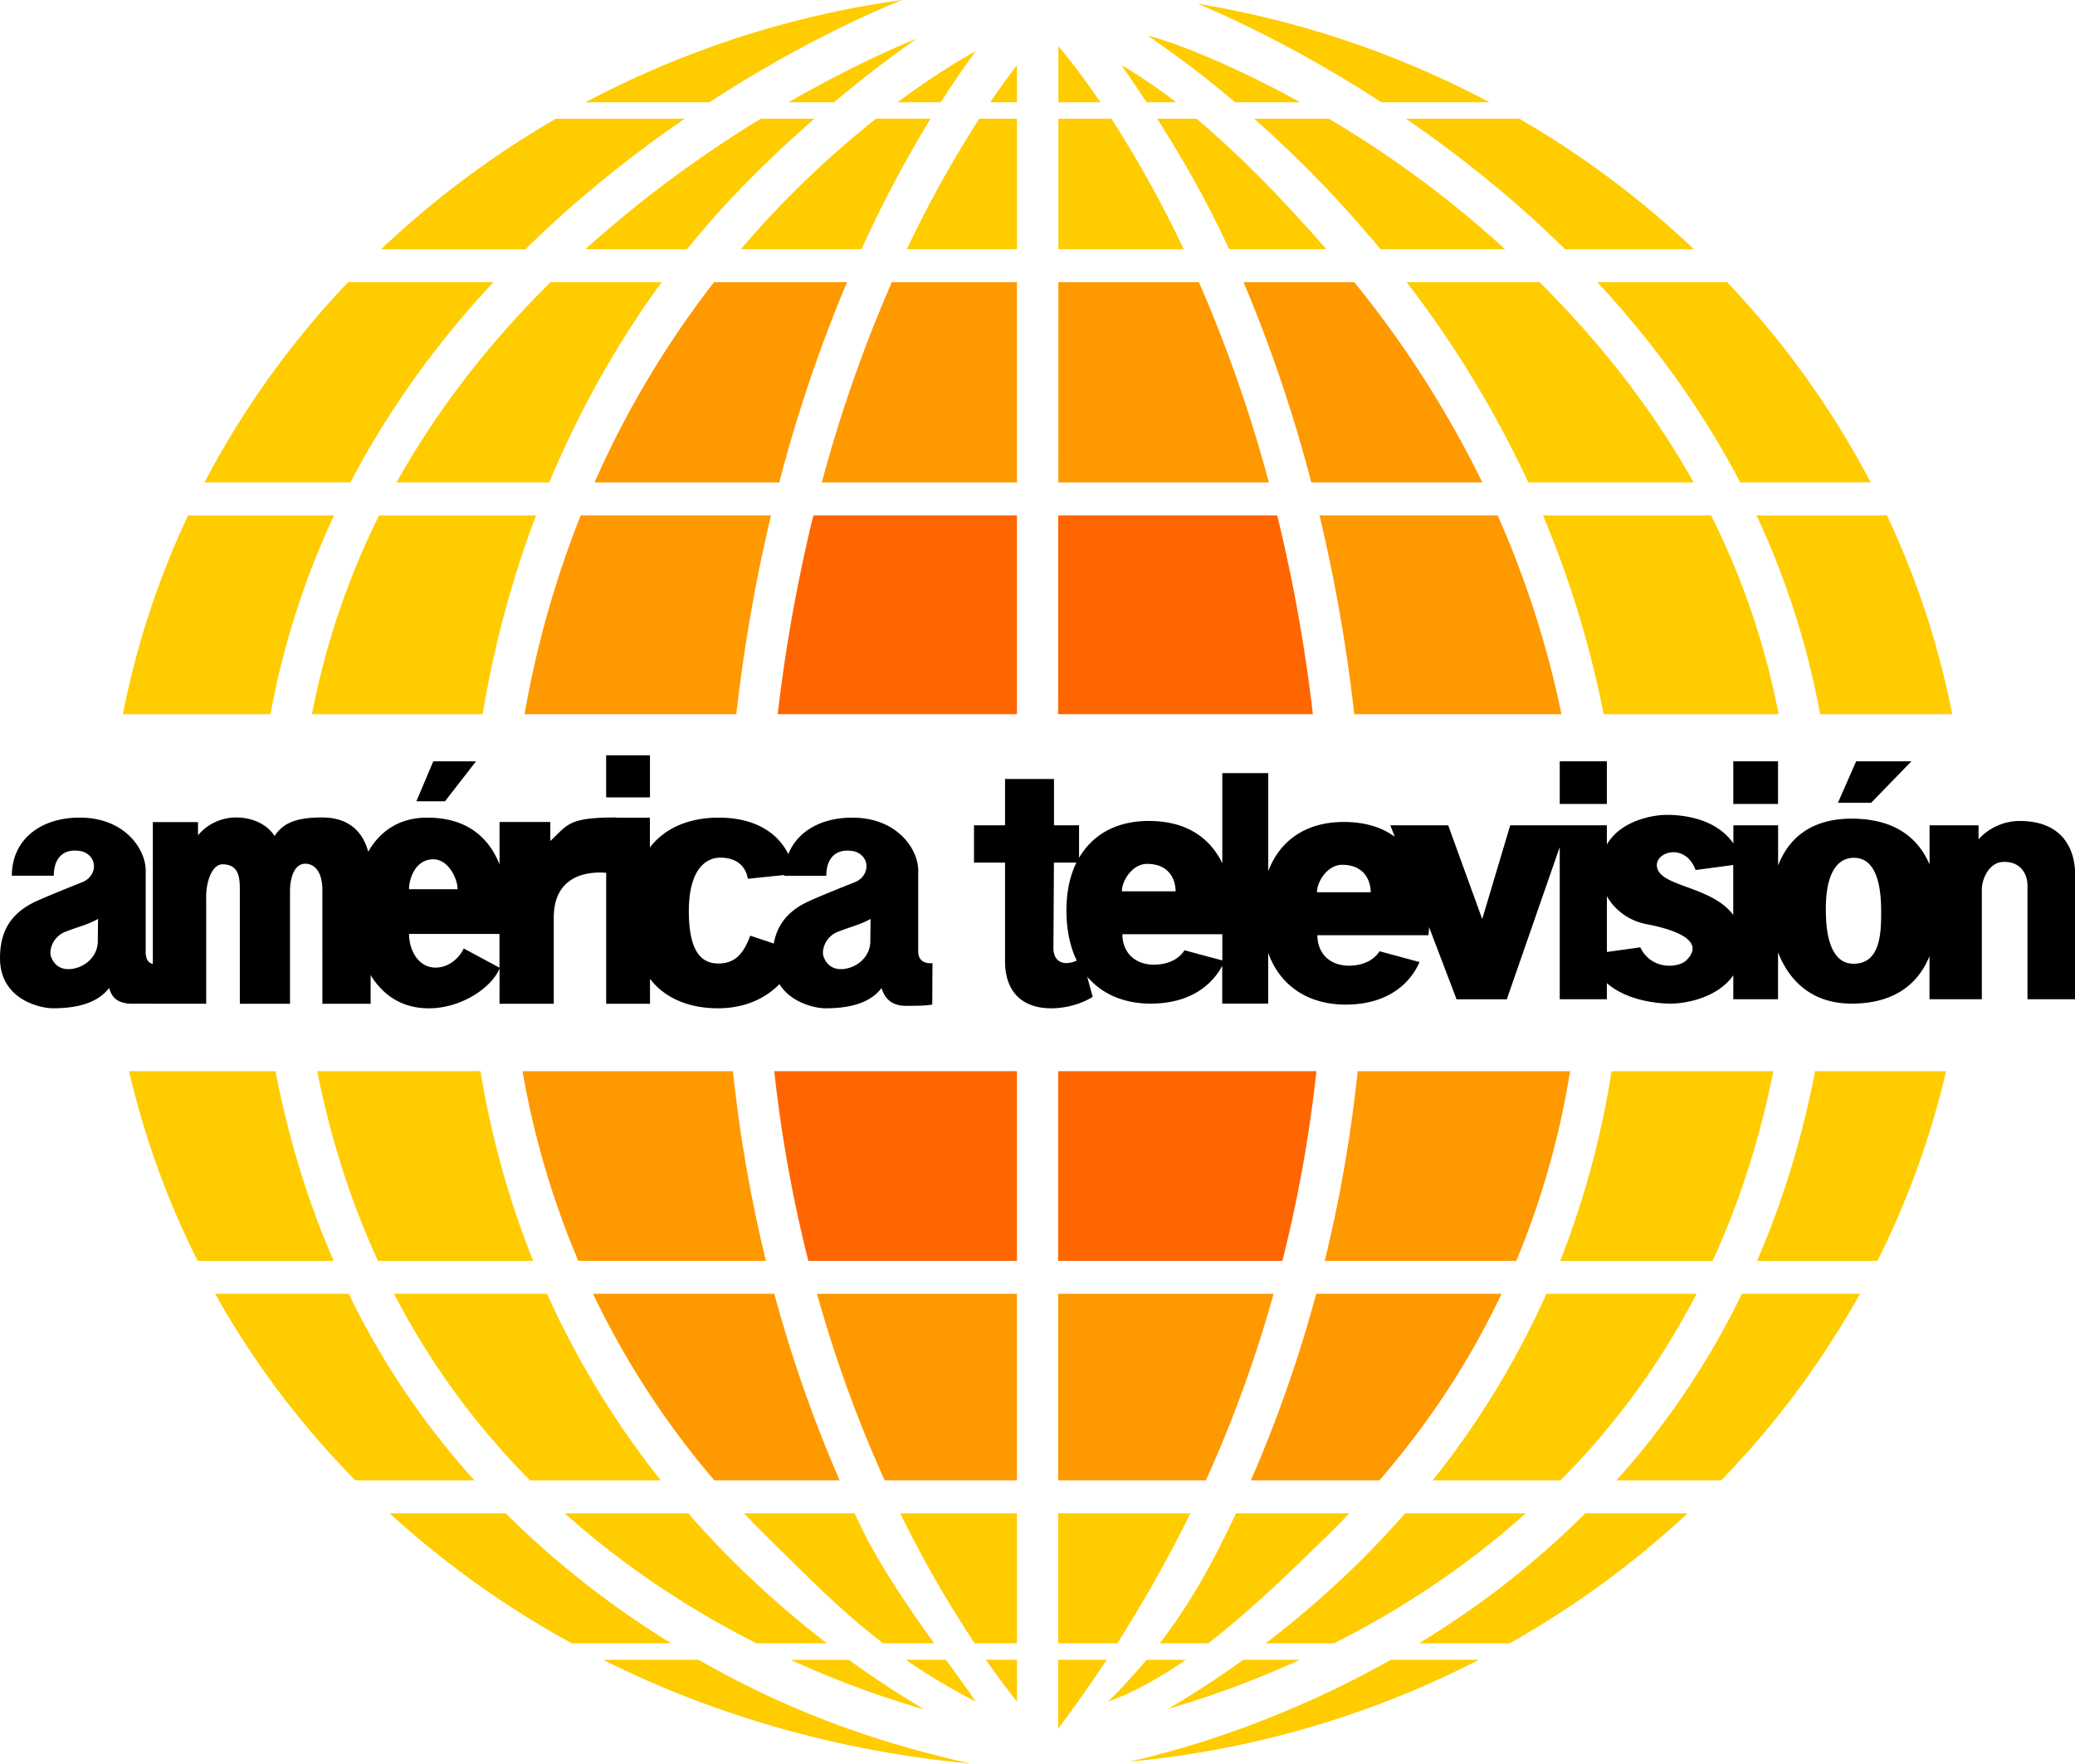 <svg id="Capa_1" data-name="Capa 1" xmlns="http://www.w3.org/2000/svg" viewBox="0 0 1889.7 1605.91">
  <defs>
    <style>
      .cls-1 {
        fill: none;
      }

      .cls-2 {
        fill: #fc0;
      }

      .cls-3 {
        fill: #f90;
      }

      .cls-4 {
        fill: #f60;
      }
    </style>
  </defs>
  <title>América Televisión 1982</title>
  <g>
    <g>
      <polygon class="cls-1" points="926.14 256.92 926.14 439.3 963.71 439.3 963.77 256.92 926.14 256.92"/>
      <path class="cls-2" d="M1377.85,1348h116.39a690.14,690.14,0,0,0,123.91-169.88H1481.37c-1.39,3.13-2.78,6.25-4.22,9.36A786.9,786.9,0,0,1,1377.85,1348Z" transform="translate(-73.14)"/>
      <path class="cls-2" d="M1462.67,1378H1352.78q-21.65,24.68-45.49,48a885.31,885.31,0,0,1-81.59,70.36h62.36a832.54,832.54,0,0,0,89.14-52.06A783.72,783.72,0,0,0,1462.67,1378Z" transform="translate(-73.14)"/>
      <path class="cls-2" d="M1136.72,1556.11a889.37,889.37,0,0,0,120.16-44.76H1205.5C1180.49,1529.32,1157.15,1544.16,1136.72,1556.11Z" transform="translate(-73.14)"/>
      <path class="cls-2" d="M1688.15,975.38H1540.73A805.82,805.82,0,0,1,1494,1148.13h138.81Q1669.66,1067.86,1688.15,975.38Z" transform="translate(-73.14)"/>
      <path class="cls-2" d="M1082.34,1549.44c23.83-8.57,47.49-21.92,70.73-38.09h-35.73C1107,1523.77,1095.44,1536.35,1082.34,1549.44Z" transform="translate(-73.14)"/>
      <path class="cls-3" d="M1329.31,1348q68.19-78.78,111.29-169.92H1271.83a1228.75,1228.75,0,0,1-59.5,169.92Z" transform="translate(-73.14)"/>
      <path class="cls-3" d="M1503,975.38H1309.58a1297.63,1297.63,0,0,1-30,172.75H1454A758,758,0,0,0,1503,975.38Z" transform="translate(-73.14)"/>
      <path class="cls-2" d="M1302,1378H1198.77c-2.51,5.34-5,10.58-7.49,15.64-17.81,36.41-35.94,69-61.93,102.68h44.11c38.12-29.37,74.78-65,108.73-98.25Q1292.36,1388.2,1302,1378Z" transform="translate(-73.14)"/>
      <path class="cls-2" d="M1396.87,1476.25q-15.81,10.63-31.52,20.1H1448A846.75,846.75,0,0,0,1610,1378h-93.17A795.22,795.22,0,0,1,1396.87,1476.25Z" transform="translate(-73.14)"/>
      <path class="cls-2" d="M1726.14,975.38q-17.73,91.65-52.86,172.75h109.6a778.27,778.27,0,0,0,62.53-172.75Z" transform="translate(-73.14)"/>
      <path class="cls-2" d="M1625.07,1241a735.48,735.48,0,0,1-79.86,107h95.41A812.26,812.26,0,0,0,1767,1178.08H1659.47Q1643.74,1210.54,1625.07,1241Z" transform="translate(-73.14)"/>
      <path class="cls-2" d="M1101.61,1604.09a871.64,871.64,0,0,0,318.47-92.73h-80.32C1237.79,1568.82,1145.49,1594.3,1101.61,1604.09Z" transform="translate(-73.14)"/>
      <path class="cls-2" d="M1036.77,1378v118.35h53.86A1233.21,1233.21,0,0,0,1157.2,1378Z" transform="translate(-73.14)"/>
      <path class="cls-2" d="M1036.77,1574.09c9.12-11.94,25-33.6,44.17-62.72h-44.17Z" transform="translate(-73.14)"/>
      <path class="cls-3" d="M1171.34,1348A1183.38,1183.38,0,0,0,1233,1178.12H1036.77V1348Z" transform="translate(-73.14)"/>
      <path class="cls-4" d="M1272,975.38H1036.77v172.75H1241A1256.84,1256.84,0,0,0,1272,975.38Z" transform="translate(-73.14)"/>
      <path class="cls-2" d="M700,1378H587.51A783.28,783.28,0,0,0,673,1444.29a831.42,831.42,0,0,0,89.13,52.06H826.2a890,890,0,0,1-81-70.39Q721.51,1402.74,700,1378Z" transform="translate(-73.14)"/>
      <path class="cls-2" d="M675,1348a801.87,801.87,0,0,1-99.37-160.49q-2.17-4.71-4.28-9.43H432A690.86,690.86,0,0,0,555.89,1348Z" transform="translate(-73.14)"/>
      <path class="cls-2" d="M510.75,975.38H362q18.45,92.45,55.34,172.75H558.66A825,825,0,0,1,510.75,975.38Z" transform="translate(-73.14)"/>
      <path class="cls-2" d="M915.21,1556.67c-20.4-12-43.82-27-69-45.27h-53A891.79,891.79,0,0,0,915.21,1556.67Z" transform="translate(-73.14)"/>
      <path class="cls-2" d="M851.4,1378H750.68q10.47,11.07,20.76,21.18c36.64,35.94,67.13,67.49,106,97.14h46.38c-22.93-32-48.87-69.93-64.9-102.68C856.42,1388.61,854,1383.37,851.4,1378Z" transform="translate(-73.14)"/>
      <path class="cls-3" d="M837.82,1348a1228.71,1228.71,0,0,1-59.49-169.92H613.21A774.22,774.22,0,0,0,723.72,1348Z" transform="translate(-73.14)"/>
      <path class="cls-3" d="M740.65,975.38H549a786.32,786.32,0,0,0,50.8,172.75h170.9A1294.14,1294.14,0,0,1,740.65,975.38Z" transform="translate(-73.14)"/>
      <path class="cls-2" d="M961.82,1549.44c-6.65-9.78-16.3-23-27.24-38.09H898.05A579,579,0,0,0,961.82,1549.44Z" transform="translate(-73.14)"/>
      <path class="cls-2" d="M324,975.38H190.68a774.27,774.27,0,0,0,62.48,172.75H377Q341.8,1067.19,324,975.38Z" transform="translate(-73.14)"/>
      <path class="cls-2" d="M957,1605.91c-68.42-15.62-152.24-39.73-247.58-94.56h-87C723,1561.72,836,1594.55,957,1605.91Z" transform="translate(-73.14)"/>
      <path class="cls-2" d="M653.3,1476.25A822.34,822.34,0,0,1,533.69,1378H428a852.5,852.5,0,0,0,165.9,118.35h90.5Q669,1486.86,653.3,1476.25Z" transform="translate(-73.14)"/>
      <path class="cls-2" d="M425.11,1241q-18.66-30.46-34.41-62.9H269.07A794.6,794.6,0,0,0,396.81,1348H505.19A728.69,728.69,0,0,1,425.11,1241Z" transform="translate(-73.14)"/>
      <path class="cls-3" d="M999.28,1348V1178.12H817.21A1181.83,1181.83,0,0,0,878.84,1348Z" transform="translate(-73.14)"/>
      <path class="cls-4" d="M999.28,975.38h-221a1255.34,1255.34,0,0,0,31,172.75h190Z" transform="translate(-73.14)"/>
      <path class="cls-2" d="M893,1378a1033.46,1033.46,0,0,0,67.74,118.32h38.52V1378Z" transform="translate(-73.14)"/>
      <path class="cls-2" d="M999.28,1549.44v-38.09H971C982.33,1527.64,992.05,1540.39,999.28,1549.44Z" transform="translate(-73.14)"/>
      <path class="cls-3" d="M885.34,256.92A1282.5,1282.5,0,0,0,821.58,439.3h177.7V256.92Z" transform="translate(-73.14)"/>
      <path class="cls-4" d="M781.41,650.29H999.28v-181H813.88A1473,1473,0,0,0,781.41,650.29Z" transform="translate(-73.14)"/>
      <path class="cls-2" d="M999.28,226.93V108.1H965A1028.07,1028.07,0,0,0,899,226.93Z" transform="translate(-73.14)"/>
      <path class="cls-2" d="M999.28,59.33c-6.39,8.27-14.72,19.56-24.39,33.78h24.39Z" transform="translate(-73.14)"/>
      <path class="cls-2" d="M522.47,256.92H390.19A809,809,0,0,0,259.34,439.3H392.27C426,374.71,469.62,313.66,522.47,256.92Z" transform="translate(-73.14)"/>
      <path class="cls-2" d="M595.43,186.39a1101.64,1101.64,0,0,1,101.28-78.25H579.36A847.14,847.14,0,0,0,420.17,227H551.65Q572.73,206.23,595.43,186.39Z" transform="translate(-73.14)"/>
      <path class="cls-2" d="M185.06,650.29H319.44a746.11,746.11,0,0,1,57.93-181H244.43A775.93,775.93,0,0,0,185.06,650.29Z" transform="translate(-73.14)"/>
      <path class="cls-2" d="M894.6,0A869.94,869.94,0,0,0,606.41,93.11H719.17C801.75,39.36,870.37,9.73,894.6,0Z" transform="translate(-73.14)"/>
      <path class="cls-2" d="M606.2,226.93h92.61q11-13.55,22.49-26.71c30.52-34.62,63.38-65.87,93.61-92.12H766a1076.8,1076.8,0,0,0-146.8,107.32Q612.6,221.15,606.2,226.93Z" transform="translate(-73.14)"/>
      <path class="cls-2" d="M574.54,256.92Q488.35,342.19,434.22,439.3H573.29c27.1-64.53,61.06-125.92,102.44-182.38Z" transform="translate(-73.14)"/>
      <path class="cls-2" d="M908,35.07c-17.8,7.26-61.39,26.13-116.71,58.06h41.32C864.18,66.7,891.5,46.63,908,35.07Z" transform="translate(-73.14)"/>
      <path class="cls-2" d="M357.26,650.29H512.7a947.74,947.74,0,0,1,48.59-181H418.4A702.27,702.27,0,0,0,357.26,650.29Z" transform="translate(-73.14)"/>
      <path class="cls-2" d="M748.68,225.88l-.88,1H857.74l.85-1.88a1108.36,1108.36,0,0,1,62-116.95H871A877.59,877.59,0,0,0,748.68,225.88Z" transform="translate(-73.14)"/>
      <path class="cls-3" d="M550.86,650.29H743.7a1513.82,1513.82,0,0,1,31.63-181H602A911,911,0,0,0,550.86,650.29Z" transform="translate(-73.14)"/>
      <path class="cls-3" d="M723.41,256.92A872.17,872.17,0,0,0,614.55,439.3H782.83a1336.19,1336.19,0,0,1,61.69-182.38Z" transform="translate(-73.14)"/>
      <path class="cls-2" d="M961.82,46.59c-3.66,1.93-31.55,16.95-71.33,46.52h39.4C942.09,74,953,58.49,961.82,46.59Z" transform="translate(-73.14)"/>
      <path class="cls-2" d="M1094.51,59.33c6.49,9.43,14.27,20.81,22.78,33.78h26.89A452.2,452.2,0,0,0,1094.51,59.33Z" transform="translate(-73.14)"/>
      <path class="cls-3" d="M1306.48,650.29h188.7a890.17,890.17,0,0,0-58.16-181H1274.83A1515.88,1515.88,0,0,1,1306.48,650.29Z" transform="translate(-73.14)"/>
      <path class="cls-2" d="M1192.48,226.93h88.61c-42.09-48.26-81.36-87.88-118.31-118.83H1127c20.76,32.54,44.46,72.93,64.63,117Z" transform="translate(-73.14)"/>
      <path class="cls-3" d="M1205.65,256.92a1337.6,1337.6,0,0,1,61.7,182.38h155.73a948.75,948.75,0,0,0-116.66-182.38Z" transform="translate(-73.14)"/>
      <path class="cls-2" d="M1730.73,650.29H1851a774.77,774.77,0,0,0-59.4-181H1672.81A745.66,745.66,0,0,1,1730.73,650.29Z" transform="translate(-73.14)"/>
      <path class="cls-2" d="M1658,439.3h118.78A809.78,809.78,0,0,0,1646,256.92h-118.2C1580.56,313.66,1624.17,374.71,1658,439.3Z" transform="translate(-73.14)"/>
      <path class="cls-2" d="M1163.85,3.4c29.4,12.3,92.59,41.14,167.19,89.71h98.62A868.51,868.51,0,0,0,1163.85,3.4Z" transform="translate(-73.14)"/>
      <path class="cls-2" d="M1454.73,186.39q22.77,19.86,43.78,40.58h117.36A847.08,847.08,0,0,0,1456.76,108.1H1353.48A1099.9,1099.9,0,0,1,1454.73,186.39Z" transform="translate(-73.14)"/>
      <path class="cls-2" d="M1037,42.25V93.11h38.3C1052.59,59.72,1037.3,42.59,1037,42.25Z" transform="translate(-73.14)"/>
      <path class="cls-3" d="M1037,256.92l-.06,182.38h191.75a1284.18,1284.18,0,0,0-63.76-182.38Z" transform="translate(-73.14)"/>
      <path class="cls-4" d="M1036.77,650.29h232a1474.86,1474.86,0,0,0-32.47-181H1036.84Z" transform="translate(-73.14)"/>
      <path class="cls-2" d="M1151.13,226.93a1030.26,1030.26,0,0,0-65.9-118.83H1037V226.93Z" transform="translate(-73.14)"/>
      <path class="cls-2" d="M1475.21,256.92h-121A974.76,974.76,0,0,1,1465,439.3h150.53Q1561.27,342.51,1475.21,256.92Z" transform="translate(-73.14)"/>
      <path class="cls-2" d="M1317.54,211.75q6.48,7.56,12.79,15.18h113.49q-6.78-6.18-13.71-12.33a971.5,971.5,0,0,0-146.75-106.5H1215.3A1068.73,1068.73,0,0,1,1317.54,211.75Z" transform="translate(-73.14)"/>
      <path class="cls-2" d="M1533.53,650.29h159.35a696,696,0,0,0-61.48-181H1478.32A921,921,0,0,1,1533.53,650.29Z" transform="translate(-73.14)"/>
      <path class="cls-2" d="M1118.46,32.58A933.25,933.25,0,0,1,1198,93.11h59.22C1185.37,53.42,1130.33,34.77,1118.46,32.58Z" transform="translate(-73.14)"/>
    </g>
    <g>
      <g id="Capa_2" data-name="Capa 2">
        <g id="Capa_1-2" data-name="Capa 1-2">
          <g>
            <path d="M909.36,865.79V792.57c0-19-18.79-48.23-60.52-48.05-27.52.1-49.45,12.24-57.77,33.23-9.17-18.53-29.29-33.38-64-33.23-16.64,0-44.32,4.07-62.07,27.15V744.52H634.42v-.16c-43.95,0-43.91,6.36-60.12,21.45V748.47H528.08v38.61C519,764.43,500.22,744.43,462,744.52c-24.8,0-42.69,12-53.54,31.08-5-19-18.45-31-41.13-31.24-28.34-.26-37.6,7.34-44.16,16.87-5.64-9.16-18.17-16.87-35.08-16.87a45.22,45.22,0,0,0-34.62,16.22v-12H212.32V877.69c-3.36-.65-6.72-3.4-6.5-11.9V792.56c0-19-18.78-48.26-60.51-48.08-35.27.14-61.33,20-61.38,52.9h38.21c0-16.07,8.74-24.76,23.48-22.54A15.16,15.16,0,0,1,156,780.72c5.67,7.59,2.06,18-7,22.2,0,0-33.41,13.22-44.21,18.36C80.35,833,73.14,851.34,73.14,872.47c0,37.79,36.74,45.64,48.09,45.64,17.83,0,39.51-3,51.22-18.43,2.15,6.5,5.66,14.56,22.27,14.3,7.64-.12,13-.08,17.64,0h48.57V819.11c-.58-16,5.28-32.26,15.05-32.1,13.42.25,15.59,9.59,15.59,22.69V914h45.68V810.75c0-7.43,2.32-24.57,14.25-24.27,7.32.18,15.24,6.18,15.23,24.27V914h43.94V887.89c10.47,17.07,27.25,30.25,53.05,30.25,29.88,0,57.36-19.09,64.34-36.27V914h49.39V835.9c-.21-36.76,27.73-42.8,47.74-41.15V914H665.1v-22.7c17.69,23,45.26,26.82,61.73,26.82,25,0,43.46-9.15,56.16-22,11,17.63,33.42,22,41.77,22,17.83,0,39.5-2.94,51.2-18.42,2.16,6.5,6.5,16.46,23.11,16.2,11.35-.17,15.82.06,23.06-1.2l.21-37.71S909.05,879.11,909.36,865.79ZM162.2,857.34c-.08,10.48-7.24,19.85-18.07,23.6-9.64,3.31-20.26,1.86-24.48-9.81-2.18-6,1.61-18.25,13.14-22.72,13.29-5.16,19.25-6,29.64-11.66ZM445.67,809.4c0-8.86,5.46-26.92,22.09-26.92,14,0,22.09,18,22.09,26.92v.3H445.67Zm49.8,54.26c-4.26,9.09-13.73,17.12-25,17.4-16,.42-24.8-15.44-24.81-30.63H528v30.7Zm282.36-4.52L756.41,852c-6.07,16.2-13.59,25.06-28.36,25.32-13,.21-27.14-6.25-27.58-46-.42-38.62,14.73-50.36,28.68-50.37,11.37,0,22.48,4.72,25.06,19.22l33.24-3.4v.67h38.21c0-16.08,8.74-24.77,23.49-22.55a15.17,15.17,0,0,1,10.38,5.84c5.67,7.59,2.06,18-7,22.2,0,0-33.42,13.22-44.2,18.36-19.14,9.14-27.69,22.39-30.52,37.82Zm87.91-1.8c-.07,10.48-7.24,19.85-18.07,23.6-9.64,3.31-20.27,1.86-24.48-9.81-2.18-6,1.61-18.25,13.13-22.73,13.29-5.15,19.25-6,29.65-11.65Z" transform="translate(-73.14)"/>
            <polygon points="433.51 693.22 394.61 693.22 379.2 729.6 405.27 729.6 433.51 693.22"/>
            <rect x="552.02" y="687.77" width="39.89" height="38.3"/>
          </g>
        </g>
      </g>
      <g>
        <rect x="1420.45" y="693.22" width="42.91" height="38.84"/>
        <rect x="1578.51" y="693.22" width="40.74" height="38.84"/>
        <polygon points="1740.74 693.22 1690.4 693.22 1673.8 731.01 1704.02 731.01 1740.74 693.22"/>
        <path d="M1912.37,747.55A50.71,50.71,0,0,0,1875,764.26V751.48h-44.61v35.74c-9.43-22.28-29.62-41.77-70.93-41.77-39.09,0-58.16,19.88-67,42.62V751.48h-40.73V768C1637.85,748,1612.21,742,1591.09,742c-13.49,0-42.13,5.49-54.59,27V751.48h-88L1423,836.87l-31-85.39h-52.68l4,10.42c-11.14-8.15-26.2-13.45-46.49-13.45-34,0-58.06,16.64-68.68,44.8V704h-41.86v82c-10.2-20.74-29.85-38.46-67.06-38.46-29.16,0-51,12.29-63.4,33.59V751.48H1033V709.31H988.43v42.17H960.16v34h28.27v89.83c0,21,9,29.83,12.06,32.72,16.71,15.77,49.81,11.07,67.76-.34l-5-18.39c14,16.64,34.69,24.56,57.78,24.56,37.73,0,56.83-18.57,65.2-34.47v34.47h41.85V867.7c11.66,32.11,38.81,47.06,70.54,47.06,41.21,0,60.22-22.16,67.28-38.75l-36.39-9.82c-8.15,12.53-23.64,13.49-30.27,13.06-16.45-1.06-26.34-12.19-26.34-27.68h101.17s.33-2.79.5-7.43l25.06,65.77h45.76l48.2-138.61V909.9h42.91V895.24c19.13,16.54,47.69,18.62,58.23,18.62,14.09,0,42.81-5.46,56.93-25.8V909.9h40.73V867.15c9.37,24.19,29.3,46.71,67,46.71,41.56,0,61.6-20.34,70.92-43.16v39.2H1878v-99c-.4-9.74,6.2-25.11,18.57-26,15.21-1.08,23,9.29,23,21.79V909.9h43.32V795.19C1962.89,779.79,1956.37,747.55,1912.37,747.55ZM1032.49,865.29l.45-79.82h20.48c-6.17,12.52-9.28,27.78-9.07,45.21s3.65,32.15,9.41,44c-9.91,4.46-19.91,2.83-21.23-9.36Zm62.38-54c0-9.21,9.44-24.67,22.88-24.67,21,0,26,15.46,26,24.67v.31h-48.89Zm57,54c-8.15,12.52-23.64,13.48-30.26,13.05-16.44-1.09-26.31-12.23-26.31-27.68h91v23.88Zm169.56-52.84h-48.89v-.3c0-9.21,9.44-24.68,22.87-24.68,21,0,26,15.47,26,24.68Zm287.33,62.11c-6.91,6.68-31.55,9.28-41.83-11.95l-30.41,4.24V816c7.69,13.79,21.74,22.79,35.85,25.46,31.46,5.95,53.19,16.82,36.35,33.11Zm-26.73-86.41c-.48-13,26.14-20.61,35.27,4.06l34.29-4.56v45.47C1631.79,806.21,1582.78,807.64,1582.06,788.15Zm179.14,89.4c-25.24,0-25.16-39.41-25.23-48.83-.23-34.56,10.94-47.63,25.64-47.63,15,0,24.72,14.16,24.72,48.55,0,18.31,0,47.92-25.1,47.92Z" transform="translate(-73.14)"/>
      </g>
    </g>
  </g>
</svg>
